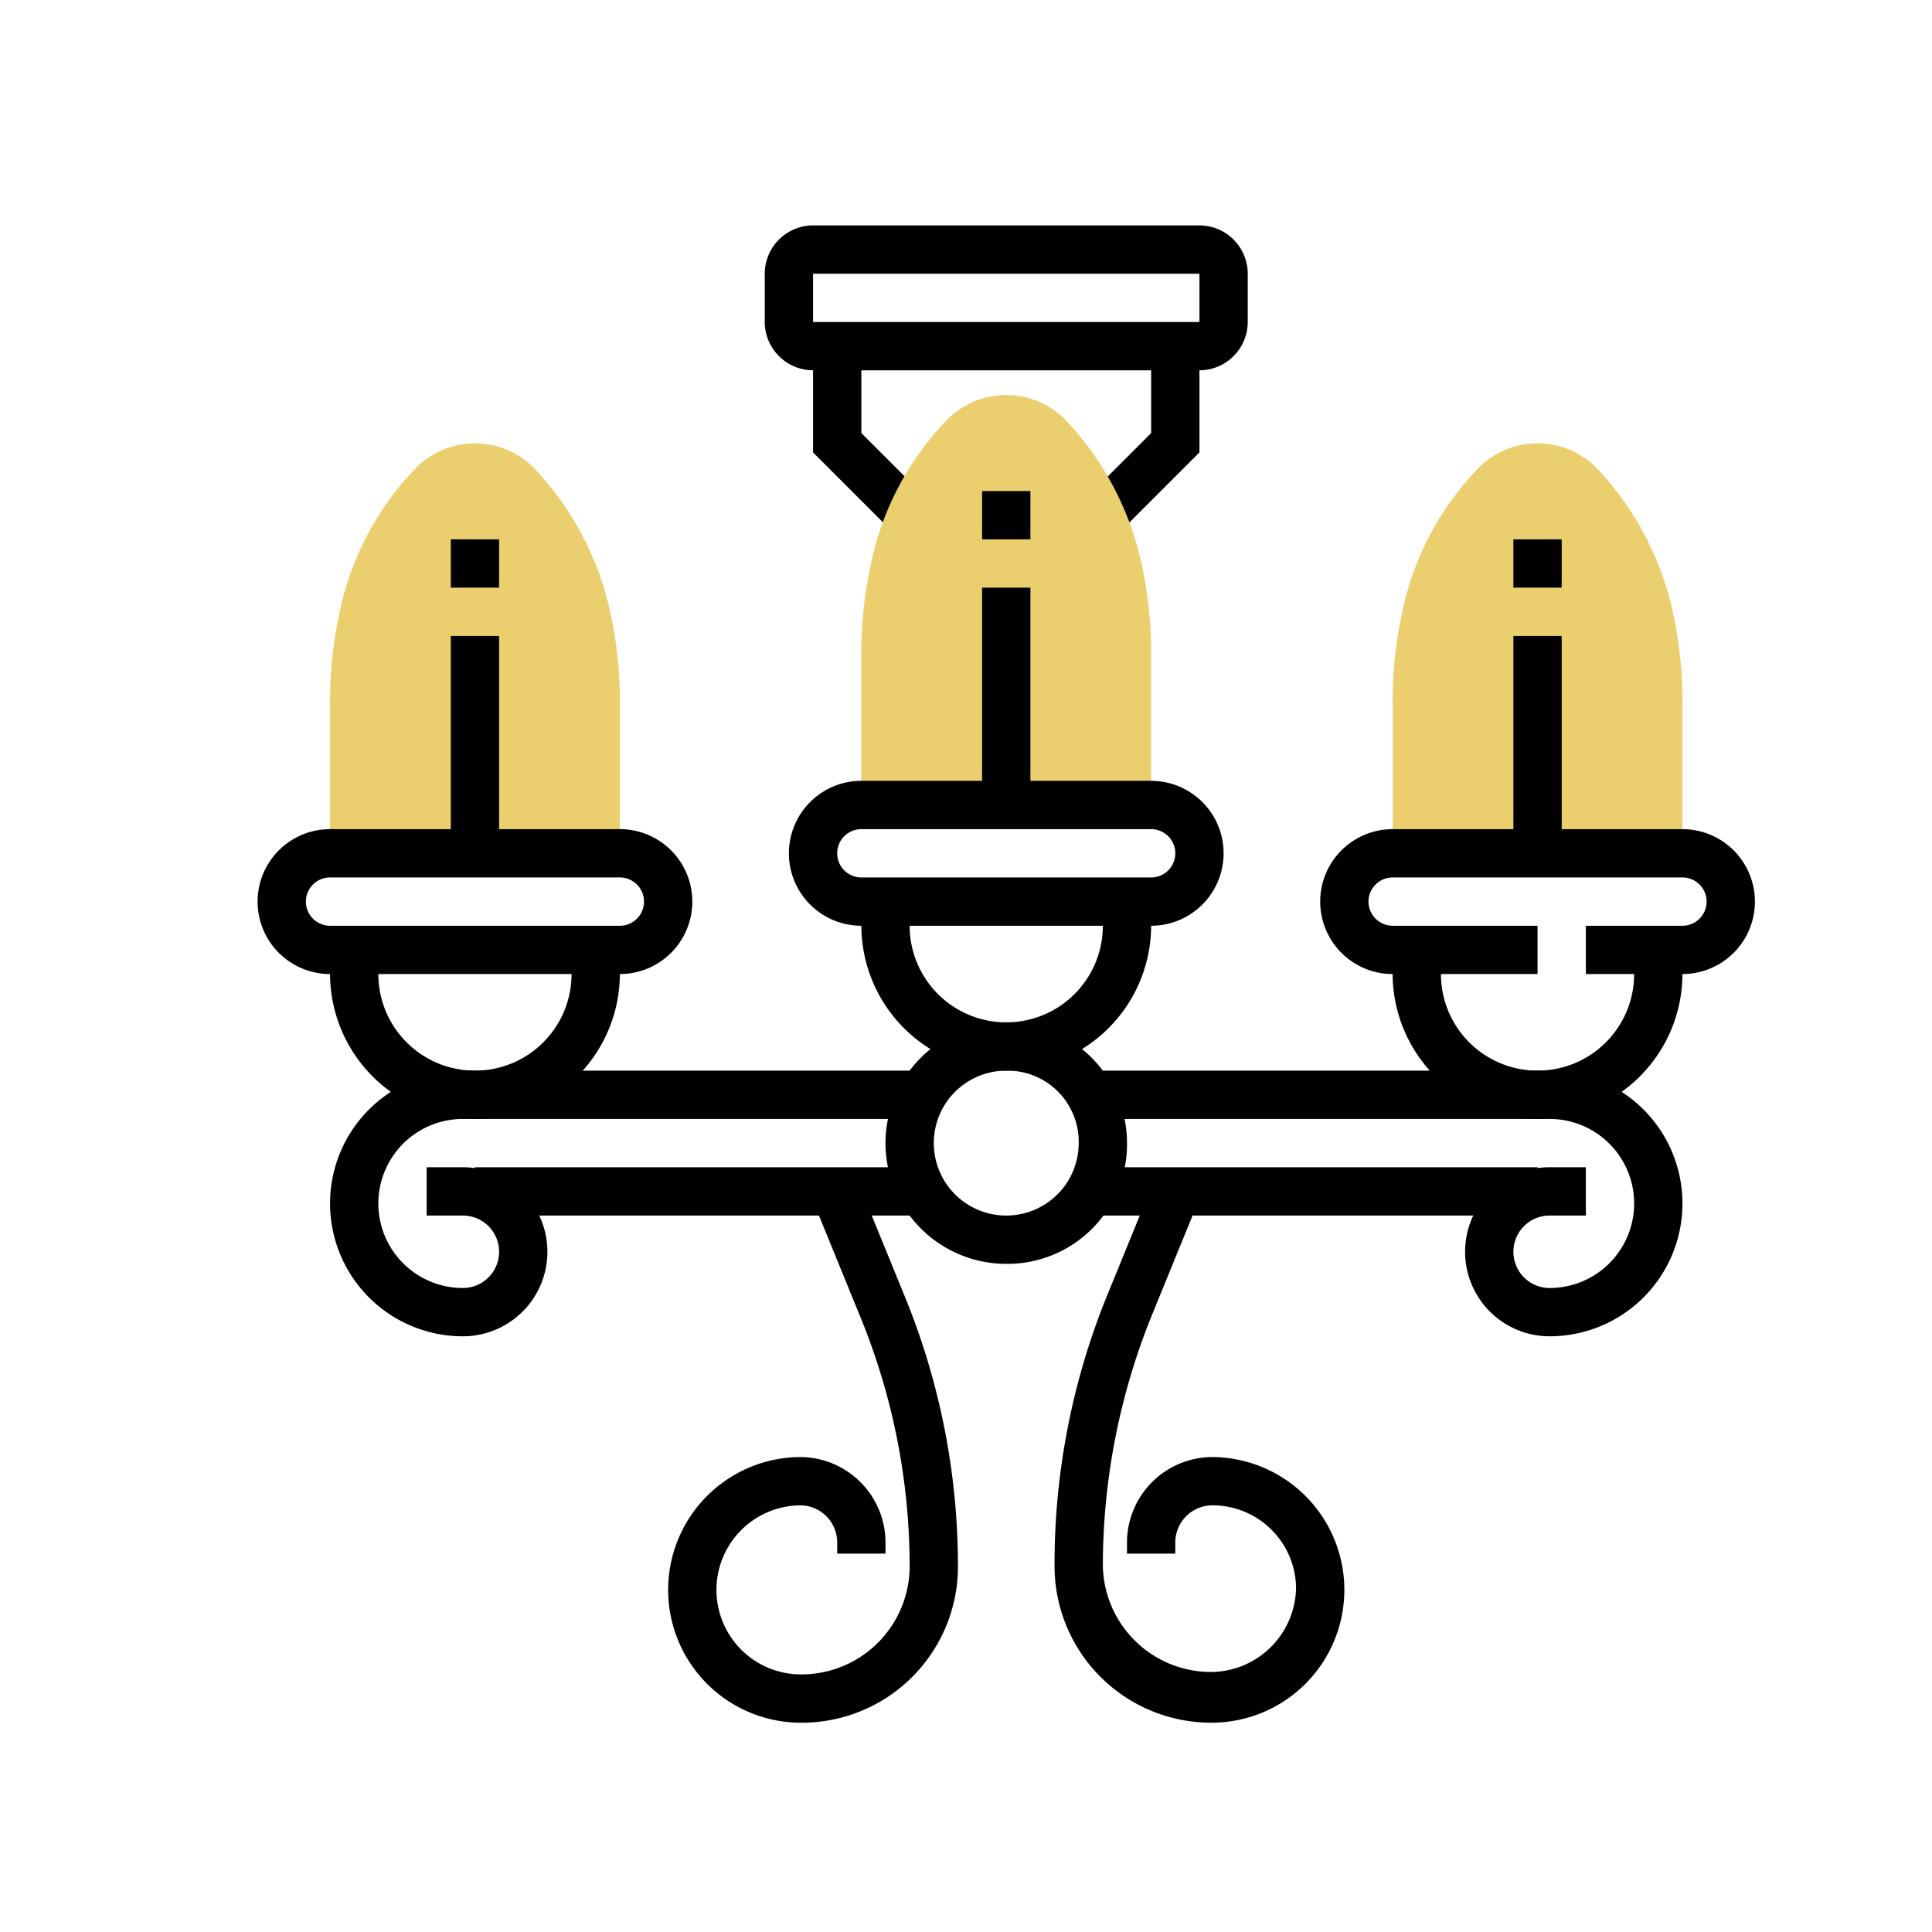 <svg xmlns="http://www.w3.org/2000/svg" width="120" height="120" viewBox="0 0 120 120"><defs><style>.a{fill:none;}.b{fill:#ebcf6e;}</style></defs><g transform="translate(-648 -1405)"><rect class="a" width="120" height="120" transform="translate(648 1405)"/><g transform="translate(664 1419)"><g transform="translate(31.5)"><path d="M48,9H24a3.009,3.009,0,0,1-3-3V3a3.009,3.009,0,0,1,3-3H48a3.009,3.009,0,0,1,3,3V6A3.009,3.009,0,0,1,48,9Zm0-6H24V6H48Z" transform="translate(-21)"/></g><g transform="translate(51.45 7.5)"><path d="M36.4,16.55l-2.1-2.1,4.05-4.05V5h3v6.6Z" transform="translate(-34.3 -5)"/></g><g transform="translate(34.5 7.5)"><path d="M27.95,16.55,23,11.6V5h3v5.4l4.05,4.05Z" transform="translate(-23 -5)"/></g><g transform="translate(70.5 13.537)"><path class="b" d="M64.4,19.487a18.8,18.8,0,0,0-4.8-9,5.162,5.162,0,0,0-7.2,0,18.148,18.148,0,0,0-4.8,9,25.834,25.834,0,0,0-.6,5.85v9.15H65v-9.15A25.833,25.833,0,0,0,64.4,19.487Z" transform="translate(-47 -9.025)"/></g><g transform="translate(39 49.5)"><path d="M33.5,48A7.5,7.5,0,1,1,41,40.5,7.427,7.427,0,0,1,33.5,48Zm0-12A4.5,4.5,0,1,0,38,40.5,4.42,4.42,0,0,0,33.5,36Z" transform="translate(-26 -33)"/></g><g transform="translate(52.5 58.5)"><rect width="27" height="3"/></g><g transform="translate(52.5 52.5)"><path d="M62.75,51.5a5.25,5.25,0,0,1,0-10.5H65v3H62.75a2.25,2.25,0,0,0,0,4.5,5.25,5.25,0,0,0,0-10.5H35V35H62.75a8.25,8.25,0,0,1,0,16.5Z" transform="translate(-35 -35)"/></g><g transform="translate(70.5 45)"><path d="M56,40.5a9.026,9.026,0,0,1-9-9V30h3v1.5a6,6,0,0,0,12,0V30h3v1.5A9.026,9.026,0,0,1,56,40.5Z" transform="translate(-47 -30)"/></g><g transform="translate(4.5 13.537)"><path class="b" d="M20.4,19.487a18.8,18.8,0,0,0-4.8-9,5.162,5.162,0,0,0-7.2,0,18.148,18.148,0,0,0-4.8,9,25.834,25.834,0,0,0-.6,5.85v9.15H21v-9.15A25.834,25.834,0,0,0,20.4,19.487Z" transform="translate(-3 -9.025)"/></g><g transform="translate(37.5 10.537)"><path class="b" d="M42.4,17.487a18.8,18.8,0,0,0-4.8-9,5.162,5.162,0,0,0-7.2,0,18.148,18.148,0,0,0-4.8,9,25.834,25.834,0,0,0-.6,5.85v9.15H43v-9.15A25.834,25.834,0,0,0,42.4,17.487Z" transform="translate(-25 -7.025)"/></g><g transform="translate(66 37.5)"><path d="M66.5,34h-6V31h6a1.5,1.5,0,0,0,0-3h-18a1.5,1.5,0,0,0,0,3h9v3h-9a4.5,4.5,0,0,1,0-9h18a4.5,4.5,0,0,1,0,9Z" transform="translate(-44 -25)"/></g><g transform="translate(78 19.5)"><rect width="3" height="3"/></g><g transform="translate(78 25.5)"><rect width="3" height="13.5"/></g><g transform="translate(13.5 58.5)"><rect width="27" height="3"/></g><g transform="translate(4.5 52.5)"><path d="M11.25,51.5a8.25,8.25,0,0,1,0-16.5H39v3H11.25a5.25,5.25,0,0,0,0,10.5,2.25,2.25,0,0,0,0-4.5H9V41h2.25a5.25,5.25,0,0,1,0,10.5Z" transform="translate(-3 -35)"/></g><g transform="translate(4.5 45)"><path d="M12,40.5a9.026,9.026,0,0,1-9-9V30H6v1.5a6,6,0,0,0,12,0V30h3v1.5A9.026,9.026,0,0,1,12,40.5Z" transform="translate(-3 -30)"/></g><g transform="translate(0 37.5)"><path d="M22.5,34H4.5a4.5,4.5,0,0,1,0-9h18a4.5,4.5,0,0,1,0,9Zm-18-6a1.5,1.5,0,0,0,0,3h18a1.5,1.5,0,0,0,0-3Z" transform="translate(0 -25)"/></g><g transform="translate(12 19.5)"><rect width="3" height="3"/></g><g transform="translate(12 25.5)"><rect width="3" height="13.5"/></g><g transform="translate(37.5 42)"><path d="M34,38.5a9.026,9.026,0,0,1-9-9V28h3v1.5a6,6,0,0,0,12,0V28h3v1.5A9.026,9.026,0,0,1,34,38.5Z" transform="translate(-25 -28)"/></g><g transform="translate(33 34.5)"><path d="M44.5,32h-18a4.5,4.5,0,0,1,0-9h18a4.5,4.5,0,0,1,0,9Zm-18-6a1.5,1.5,0,0,0,0,3h18a1.5,1.5,0,0,0,0-3Z" transform="translate(-22 -23)"/></g><g transform="translate(45 16.5)"><rect width="3" height="3"/></g><g transform="translate(45 22.5)"><rect width="3" height="13.5"/></g><g transform="translate(49.5 59.4)"><path d="M42.75,73.2A9.731,9.731,0,0,1,33,63.45a44.209,44.209,0,0,1,3.15-16.5l3-7.35L42,40.65,39,48a41.474,41.474,0,0,0-3,15.3,6.722,6.722,0,0,0,6.75,6.75A5.315,5.315,0,0,0,48,64.8a5.187,5.187,0,0,0-5.25-5.1,2.307,2.307,0,0,0-2.25,2.25v.75h-3v-.75a5.315,5.315,0,0,1,5.25-5.25,8.25,8.25,0,1,1,0,16.5Z" transform="translate(-33 -39.6)"/></g><g transform="translate(25.5 59.55)"><path d="M25.25,73.15a8.25,8.25,0,0,1,0-16.5A5.315,5.315,0,0,1,30.5,61.9v.75h-3V61.9a2.307,2.307,0,0,0-2.25-2.25,5.25,5.25,0,0,0,0,10.5A6.722,6.722,0,0,0,32,63.4a40.887,40.887,0,0,0-3-15.3l-3-7.35,2.85-1.05,3,7.35A44.209,44.209,0,0,1,35,63.55,9.7,9.7,0,0,1,25.25,73.15Z" transform="translate(-17 -39.7)"/></g></g></g></svg>